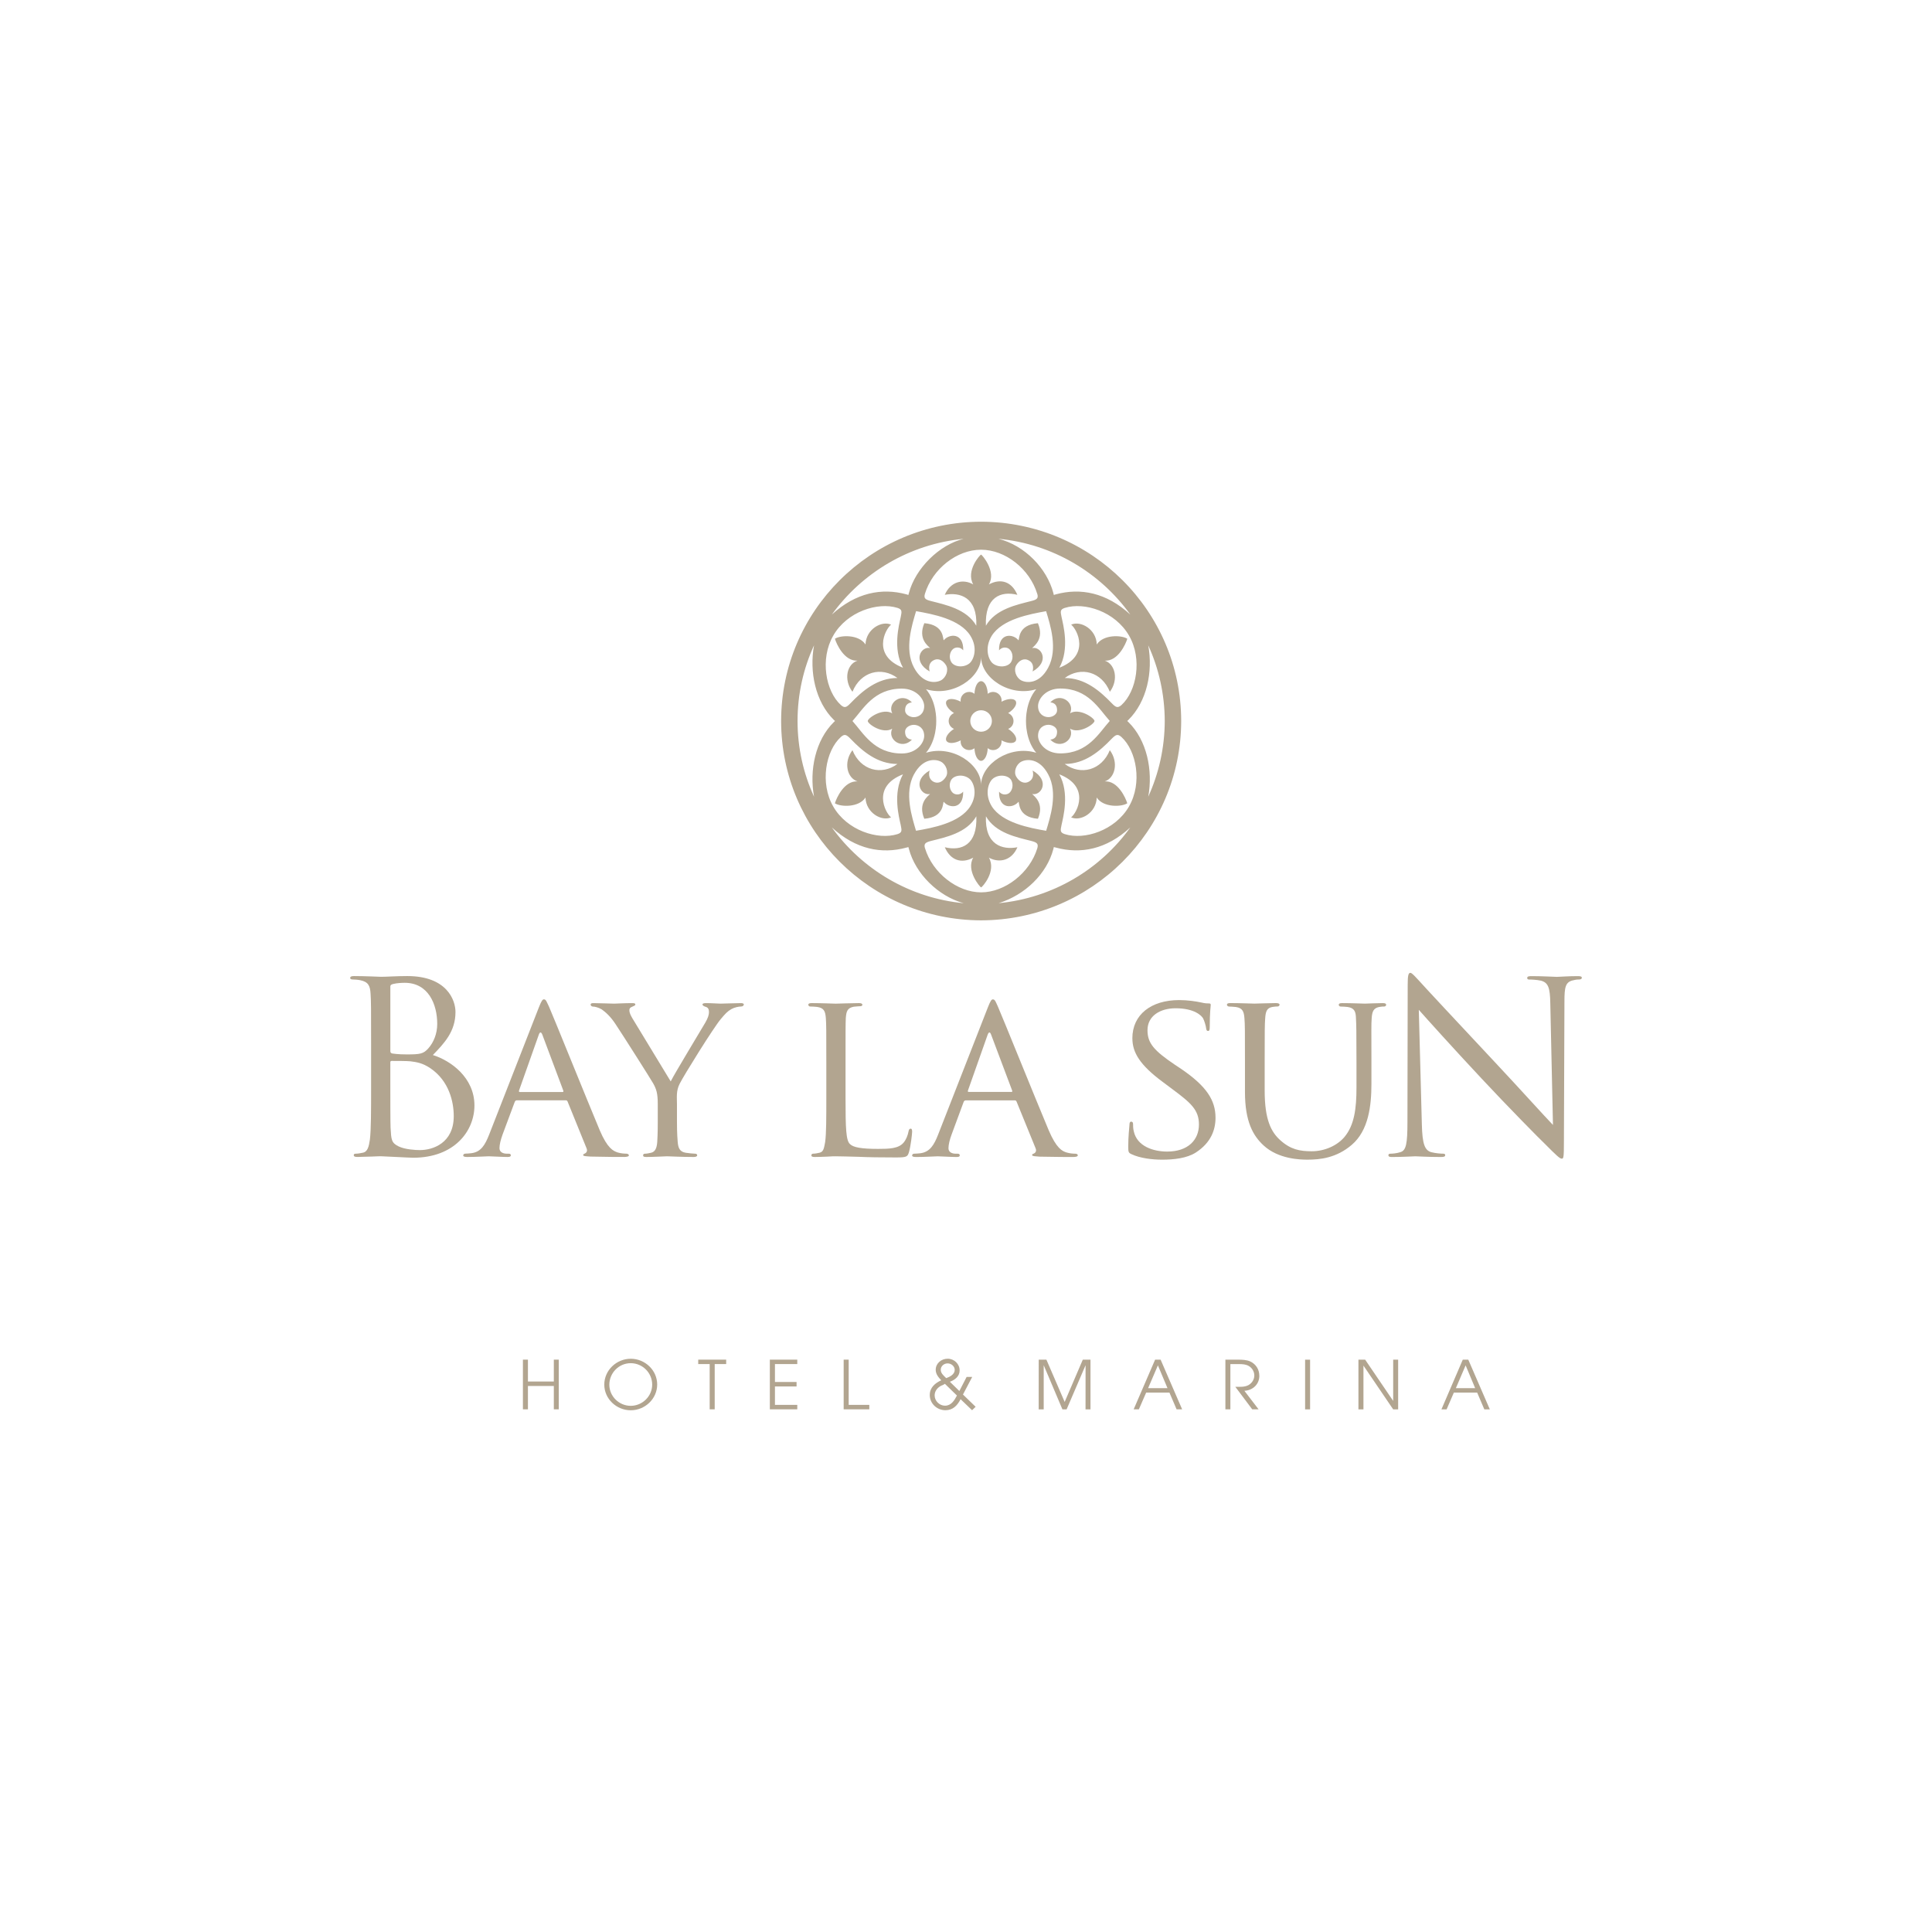 <svg viewBox="0 0 1000 1000" xmlns="http://www.w3.org/2000/svg" data-name="Layer 2" id="Layer_2">
  <defs>
    <style>
      .cls-1 {
        fill: #b2a590;
        stroke-width: 0px;
      }
    </style>
  </defs>
  <polygon points="286.66 703.75 286.66 715.07 273.26 715.07 273.26 703.75 270.66 703.75 270.66 729.47 273.26 729.47 273.26 717.38 286.66 717.38 286.66 729.47 289.22 729.47 289.22 703.75 286.66 703.75" class="cls-1"></polygon>
  <path d="M315.39,716.74c0-6.09,4.91-11.16,11.07-11.16s11.11,5.05,11.11,11.09-5.09,10.98-11.11,10.98-11.07-4.91-11.07-10.91M340.16,716.63c0-7.42-6.31-13.34-13.69-13.34s-13.69,5.96-13.69,13.38,6.36,13.29,13.69,13.29,13.69-5.89,13.69-13.34" class="cls-1"></path>
  <polygon points="361.4 703.75 361.4 706.04 367.33 706.04 367.33 729.47 369.93 729.47 369.93 706.04 375.87 706.04 375.87 703.75 361.4 703.75" class="cls-1"></polygon>
  <polygon points="398.47 703.75 398.47 729.47 412.67 729.47 412.67 727.16 401.11 727.16 401.11 717.63 412.3 717.63 412.3 715.31 401.11 715.31 401.11 706.04 412.67 706.04 412.67 703.75 398.47 703.75" class="cls-1"></polygon>
  <polygon points="436.68 703.75 436.68 729.47 449.95 729.47 449.95 727.16 439.28 727.16 439.28 703.75 436.68 703.75" class="cls-1"></polygon>
  <path d="M487.13,717.24c.47-.18,1.62-.64,1.93-1l6.25,6.09c-1.31,2.49-2.96,5.25-6.16,5.25-2.91,0-5.38-2.47-5.38-5.33,0-2.22,1.44-4.02,3.36-5M486.93,709.02c0-1.91,1.64-3.33,3.56-3.33s3.67,1.51,3.67,3.38c0,2.29-2.51,3.58-4.38,4.25-.16-.09-.24-.27-.42-.38-1.09-1.09-2.42-2.22-2.42-3.91M481.24,722.02c0,4.47,3.73,7.91,8.11,7.91,3.91,0,6.18-2.47,7.85-5.71l5.94,5.71,1.85-1.78-6.56-6.34,4.78-9.11h-2.89l-3.76,7.29-4.91-4.8c2.65-.93,5.07-2.87,5.05-5.85.02-3.36-2.82-6.07-6.18-6.07s-6.2,2.42-6.2,5.74c0,2.22,1.42,3.91,2.87,5.42-3.22,1.47-5.94,3.78-5.94,7.58" class="cls-1"></path>
  <polygon points="564.43 729.49 564.43 703.77 560.45 703.77 551.07 725.64 541.62 703.77 537.64 703.77 537.62 729.49 540.22 729.49 540.22 706.63 549.91 729.49 552.07 729.49 561.89 706.63 561.87 729.49 564.43 729.49" class="cls-1"></polygon>
  <path d="M594.26,718.51l5.07-11.8,4.96,11.8h-10.03ZM609,729.46h2.87l-11.14-25.7h-2.85l-11.09,25.7h2.69l3.78-8.67h12.03l3.71,8.67Z" class="cls-1"></path>
  <path d="M651.82,712.1c0-3.22-1.71-6-4.62-7.38-1.87-.91-4.45-.96-6.36-.96h-6.58v25.7h2.58v-23.41h4.47c1.76,0,3.51.09,5.05.98,1.78,1.04,2.87,2.93,2.87,4.93s-1.16,3.89-2.98,4.94c-2.02,1.13-4.58.91-6.85.91l8.74,11.65h3.29l-7.34-9.58c4.4-.24,7.74-3.4,7.74-7.78" class="cls-1"></path>
  <rect height="25.72" width="2.58" y="703.77" x="675.52" class="cls-1"></rect>
  <polygon points="721.11 729.49 723.68 729.49 723.68 703.77 721.11 703.77 721.11 725.11 706.61 703.77 703.12 703.77 703.12 729.49 705.72 729.49 705.72 706.83 721.11 729.49" class="cls-1"></polygon>
  <path d="M758.6,706.7l4.94,11.8h-9.98l5.05-11.8ZM752.51,720.81h12.07l3.71,8.69h2.85l-11.16-25.74h-2.85l-11.05,25.74h2.67l3.76-8.69Z" class="cls-1"></path>
  <path d="M584.08,373.76c-.2-.2-.42-.38-.62-.58.2-.18.42-.36.6-.56,9.54-9.4,12.8-24.92,10.27-38.61,5.45,11.94,8.49,25.19,8.54,39.17-.04,13.98-3.09,27.23-8.54,39.19,2.53-13.69-.73-29.25-10.25-38.61M584.37,417.42c-7.18,12.45-23.1,17.52-33.25,14.32-2.51-.82-2.27-1.89-1.67-4.74.82-3.89,4.27-16.45-1.16-26.21,16.21,6.31,9.27,19.85,6.11,22.27,4.93,2.25,13.03-2.33,13.27-10.25,3.45,5.29,12.92,4.87,15.8,2.98-.8-2.71-4.82-11.78-11.65-11.34,5.36-1.76,7.29-9.87,2.62-16.16-4.25,10.47-15.07,13.23-23.34,7.14,10.38,0,18.14-6.6,24.3-13.05,2.09-2.11,3.07-2.69,5.07-.89,7.8,7.11,10.89,23.83,3.89,35.92M516.84,467.5c13.83-4.31,25.01-15.25,28.39-28.1.07-.36.13-.69.22-.96.31.09.62.16.98.24,12.89,3.53,26.28.96,38.61-10.4-15.56,21.7-40.1,36.52-68.2,39.21M478.76,439.05c-.76-2.51.45-3.07,3.29-3.82,7.14-1.82,18.32-4,23.3-12.71.62,14.76-7.65,18.14-16.32,16.01,2.93,6.78,8.58,8.69,14.72,5.4-3.87,6.6,3.51,15.29,4.07,15.4.58-.11,8.02-8.34,4.05-15.4,5.51,3,11.85,1.38,14.74-5.4-7.82,1.51-16.92-1.24-16.29-16.01,4.98,8.71,16.18,10.89,23.32,12.71,2.85.76,4,1.31,3.27,3.82-3.89,12.8-16.74,22.83-29.08,22.83s-25.16-10.03-29.05-22.83M430.57,428.29c12.38,11.36,25.81,13.94,38.68,10.4.33-.09.62-.16.93-.24.07.27.2.6.27.96,3.38,12.85,15.23,24.52,28.39,28.1-28.08-2.69-52.62-17.52-68.27-39.21M435.21,381.49c1.96-1.8,2.93-1.22,5.02.89,6.18,6.45,13.92,13.05,24.27,13.05-8.25,6.09-19.07,3.33-23.27-7.14-4.76,6.29-2.82,14.4,2.62,16.16-6.89-.44-10.91,8.62-11.71,11.34,2.91,1.89,12.36,2.31,15.83-2.98.27,7.91,8.36,12.49,13.25,10.25-3.11-2.42-10.07-15.96,6.16-22.27-5.42,9.76-2.02,22.32-1.18,26.19.58,2.87.84,3.93-1.65,4.76-10.18,3.2-26.16-1.87-33.28-14.32-6.98-12.09-3.91-28.81,3.93-35.92M412.81,373.18c0-13.98,3.05-27.23,8.54-39.17-2.53,13.69.71,29.21,10.25,38.61.22.2.45.38.6.56-.16.2-.4.38-.6.58-9.54,9.36-12.78,24.92-10.25,38.61-5.49-11.96-8.54-25.21-8.54-39.19M431.28,329.01c7.11-12.49,23.1-17.56,33.28-14.36,2.49.82,2.22,1.87,1.65,4.76-.84,3.91-4.25,16.41,1.18,26.21-16.23-6.34-9.27-19.85-6.16-22.3-4.89-2.22-12.98,2.33-13.25,10.25-3.47-5.29-12.92-4.87-15.83-2.96.8,2.69,4.82,11.74,11.71,11.34-5.47,1.73-7.38,9.83-2.62,16.12,4.2-10.47,15.03-13.25,23.27-7.14-10.36,0-18.09,6.62-24.27,13.05-2.09,2.16-3.07,2.69-5.02.93-7.85-7.14-10.91-23.83-3.93-35.9M498.83,278.88c-12.54,3-25.01,15.23-28.39,28.12-.07.33-.2.62-.27.96-.31-.09-.6-.2-.93-.31-12.87-3.51-26.27-.91-38.68,10.45,15.65-21.67,40.19-36.52,68.27-39.21M536.89,307.36c.76,2.49-.42,3.07-3.29,3.78-7.11,1.85-18.32,4.07-23.3,12.72-.62-14.76,7.67-18.14,16.29-15.98-2.89-6.8-8.51-8.71-14.72-5.4,3.91-6.62-3.49-15.29-4.07-15.43-.56.13-8,8.36-4.07,15.43-5.42-3.05-11.78-1.4-14.72,5.4,7.87-1.49,16.94,1.22,16.32,15.98-4.98-8.67-16.16-10.87-23.3-12.72-2.85-.71-4.05-1.29-3.29-3.78,3.89-12.83,16.45-22.83,29.05-22.83s25.19,10,29.08,22.83M585.04,318.1c-12.34-11.36-25.72-13.96-38.61-10.45-.36.11-.67.22-.98.31-.09-.33-.16-.62-.22-.96-3.38-12.89-14.85-24.67-28.39-28.12,28.1,2.69,52.64,17.54,68.2,39.21M551.12,350.93c8.27-6.11,19.1-3.33,23.34,7.14,4.67-6.29,2.73-14.38-2.62-16.12,6.82.4,10.85-8.62,11.65-11.34-2.89-1.91-12.36-2.33-15.8,2.96-.24-7.91-8.34-12.47-13.27-10.25,3.16,2.45,10.09,15.96-6.11,22.3,5.42-9.78,1.98-22.3,1.16-26.19-.6-2.91-.84-3.96,1.67-4.78,10.16-3.2,26.07,1.87,33.25,14.36,7,12.07,3.91,28.76-3.89,35.9-2,1.76-2.98,1.22-5.07-.93-6.16-6.4-13.91-13.05-24.3-13.05M537.29,380.89c0-4.07,2.91-5.74,5.38-5.74,2.13,0,4.47,1.4,4.47,3.51,0,2.4-.96,3.85-3.49,4.18,5.2,5.45,12.89-.22,10.2-5.69,4.8,2.96,12.56-2.36,12.67-3.98-.13-1.6-7.87-6.87-12.67-3.98,2.69-5.45-5-11.14-10.2-5.67,2.53.31,3.49,1.78,3.49,4.16,0,2.13-2.33,3.51-4.47,3.51-2.47,0-5.38-1.67-5.38-5.74,0-3.69,4-9.07,11.51-9.07,14.45,0,19.98,10.54,25.61,16.78-5.62,6.25-11.16,16.8-25.61,16.8-7.51,0-11.51-5.38-11.51-9.09M514.01,402.95c3.16-2.4,7.98-1.71,9.43.91,1.16,2.18.69,4.98-.93,6.49-1.16,1.04-3.69,1.47-5.4-.58-.2,9.34,7.42,8.6,10.03,5.25.65.29-.53,7.91,10.09,8.78,3.4-8.03-1.89-11.67-2.98-12.83,4.6,1.09,9.51-6.8.24-12.14.71,2.69-.04,4.74-2,5.78-2.71,1.42-5.13-.33-6.42-2.51-1.58-2.47-.16-6.4,2.49-7.82,2.85-1.53,9.47-1.96,14,6.56,5.18,9.63,1.02,22.19-1.07,29.17-8.45-1.44-22.72-4.07-28.16-12.67-3.91-6.36-1.69-12.6.69-14.38M534.24,335.44c1.09-1.16,6.38-4.78,2.98-12.87-10.63.87-9.45,8.54-10.09,8.83-2.6-3.38-10.23-4.13-10.03,5.22,1.71-2.04,4.25-1.67,5.4-.56,1.62,1.47,2.09,4.29.93,6.45-1.44,2.69-6.27,3.31-9.43.98-2.38-1.8-4.6-8.05-.69-14.4,5.45-8.65,19.72-11.23,28.16-12.74,2.09,6.98,6.25,19.58,1.07,29.23-4.53,8.51-11.16,8.07-14,6.56-2.65-1.44-4.05-5.36-2.49-7.87,1.29-2.16,3.71-3.93,6.42-2.45,1.96.98,2.71,3,2,5.74,9.27-5.31,4.38-13.2-.24-12.11M479.31,389.63c5.49-6.51,5.29-15.65,5.29-16.45s.2-9.91-5.29-16.45c13.74,4.25,28.5-5.91,28.5-16.69,0,10.78,14.78,20.94,28.54,16.69-5.49,6.53-5.29,15.67-5.31,16.45.02.78-.2,9.94,5.31,16.45-13.76-4.22-28.54,5.91-28.54,16.72,0-10.8-14.76-20.94-28.5-16.72M473.07,400.83c4.58-8.51,11.14-8.09,14-6.56,2.62,1.42,4.09,5.36,2.53,7.82-1.36,2.18-3.69,3.93-6.47,2.51-1.91-1.04-2.67-3.09-1.96-5.78-9.25,5.33-4.38,13.23.24,12.14-1.13,1.16-6.4,4.8-3,12.83,10.6-.87,9.45-8.49,10.07-8.78,2.62,3.36,10.25,4.09,10.05-5.25-1.71,2.05-4.25,1.62-5.4.58-1.6-1.51-2.07-4.31-.89-6.49,1.42-2.62,6.22-3.31,9.36-.91,2.4,1.78,4.65,8.02.64,14.38-5.36,8.6-19.63,11.23-28.12,12.67-2.04-6.98-6.22-19.54-1.07-29.17M478.36,365.47c0,4.07-2.91,5.74-5.38,5.74-2.09,0-4.51-1.38-4.51-3.51,0-2.38,1-3.85,3.53-4.16-5.22-5.47-12.87.22-10.18,5.67-4.85-2.91-12.6,2.38-12.67,3.98.07,1.62,7.83,6.94,12.67,3.98-2.69,5.47,4.96,11.14,10.18,5.69-2.53-.33-3.53-1.78-3.53-4.18,0-2.11,2.42-3.51,4.51-3.51,2.47,0,5.38,1.67,5.38,5.74,0,3.71-4.02,9.09-11.58,9.09-14.38,0-19.94-10.56-25.54-16.8,5.6-6.25,11.16-16.78,25.54-16.78,7.56,0,11.58,5.38,11.58,9.07M488.5,331.39c-.62-.29.53-7.96-10.07-8.83-3.4,8.07,1.87,11.71,3,12.87-4.62-1.09-9.51,6.8-.24,12.11-.71-2.73.04-4.76,1.96-5.74,2.76-1.49,5.11.29,6.47,2.45,1.56,2.51.09,6.42-2.53,7.87-2.87,1.51-9.42,1.96-14-6.56-5.16-9.65-.98-22.25,1.07-29.23,8.51,1.51,22.76,4.09,28.12,12.74,4,6.36,1.76,12.58-.64,14.4-3.13,2.33-7.94,1.71-9.36-.98-1.18-2.16-.71-4.98.89-6.45,1.16-1.11,3.69-1.49,5.4.56.2-9.36-7.4-8.6-10.05-5.22M507.81,270.04c-57.15.11-103.45,46.24-103.5,103.14.04,56.88,46.35,103.05,103.5,103.19,57.17-.13,103.5-46.3,103.57-103.19-.07-56.91-46.39-103.03-103.57-103.14M502.21,373.18c0-3.07,2.51-5.56,5.6-5.56s5.6,2.49,5.6,5.56-2.49,5.56-5.6,5.56-5.6-2.47-5.6-5.56M511.26,387.25c.73.6,1.67,1,2.73,1,2.45,0,4.42-1.96,4.42-4.42,0-.2-.02-.42-.04-.62,3.22,1.69,6.49,1.85,7.38.27.89-1.53-.84-4.27-3.93-6.2.89-.38,1.67-.98,2.2-1.89,1.2-2.09.47-4.78-1.58-5.98-.22-.13-.44-.22-.62-.31,3.09-1.93,4.82-4.6,3.93-6.2-.89-1.56-4.16-1.42-7.38.31.16-.96,0-1.96-.53-2.85-1.2-2.11-3.91-2.85-6.05-1.62-.2.11-.38.24-.53.38-.13-3.65-1.6-6.54-3.45-6.54s-3.31,2.89-3.42,6.54c-.73-.62-1.71-.98-2.76-.98-2.42,0-4.45,1.98-4.42,4.42,0,.22.02.42.04.62-3.22-1.71-6.4-1.84-7.38-.29-.91,1.6.89,4.27,3.93,6.2-.87.36-1.65,1-2.18,1.91-1.22,2.11-.49,4.78,1.62,6,.2.11.38.18.56.27-3.05,1.93-4.85,4.67-3.93,6.2.98,1.58,4.16,1.42,7.42-.27-.18.93,0,1.96.51,2.85,1.24,2.09,3.93,2.82,6.07,1.58.16-.07.36-.2.51-.36.11,3.67,1.62,6.54,3.42,6.54s3.31-2.87,3.45-6.56" class="cls-1"></path>
  <path d="M202.03,549.95c0-.62.22-.82.73-.82,1.84,0,8.07,0,9.69.2,3.02.4,6.14.76,10.36,3.62,9.6,6.54,12.05,17.29,12.05,24.76,0,13.98-10.85,17.58-17.52,17.58-2.27,0-7.6-.29-10.96-1.89-3.87-1.85-3.87-3.58-4.22-9.65-.13-1.84-.13-17.21-.13-26.76v-7.05ZM202.03,510.7c0-.76.36-1.13,1.49-1.4,1.96-.49,4.56-.6,5.98-.6,12.16,0,16.81,11,16.81,21.3,0,5.07-1.89,9.56-4.53,12.54-2.58,2.96-4.31,3.22-11.27,3.22-4.62,0-6.89-.4-7.63-.51-.62-.24-.84-.51-.84-1.33v-33.21ZM182.23,506.96c1.09,0,3.25.16,4.25.4,4.09.84,5.11,2.82,5.33,7.02.27,4,.27,7.45.27,26.76v21.81c0,11.87,0,21.72-.62,26.87-.53,3.58-1.13,6.34-3.65,6.82-1.09.24-2.58.51-3.71.51-.78,0-.98.33-1,.73.02.76.62.96,2,.96,1.85,0,4.71-.2,7.2-.2,2.65-.16,4.73-.16,4.96-.16.51,0,4,.16,7.65.36,3.56.16,7.56.4,8.94.4,21.3,0,31.7-13.76,31.72-27.03,0-14.49-12.29-23.25-21.52-26.12,5.85-6.07,11.71-12.14,11.71-22.27,0-6.2-4.49-18.61-24.94-18.61-5.71,0-10.54.38-13.56.38-.6,0-8.4-.38-14-.38-1.38,0-2,.27-2,1.02,0,.47.49.71.98.71" class="cls-1"></path>
  <path d="M278.86,535.59c.58-1.6,1.24-1.6,1.87,0l10.83,28.9c.11.47.11.73-.38.73h-22.14c-.4,0-.51-.27-.4-.73l10.23-28.9ZM240.76,597.14c-.49,0-1,.38-1,.87,0,.64.76.84,2.11.84,4.51,0,9.98-.36,11.11-.36,1.22,0,7.16.36,9.8.36.98,0,1.62-.2,1.62-.84,0-.49-.24-.87-1.13-.87h-.98c-1.87,0-3.76-.78-3.76-2.85,0-1.87.65-4.45,1.6-7.05l6.27-16.83c.24-.62.62-.89,1.11-.89h25.27c.6,0,.76.16,1,.64l9.8,24.14c.76,1.73-.36,2.58-1,2.82-.49.27-.73.27-.73.76,0,.6,1.73.6,3.87.76,7.6.2,15.67.2,17.29.2,1.24,0,2.49-.2,2.49-.82s-.76-.89-1.38-.89c-1.11,0-2.73-.13-4.36-.6-2.36-.78-5.33-2.11-9.34-11.51-6.69-15.96-24.25-59.49-26.23-63.91-1.18-2.38-1.53-3.85-2.62-3.85-.73,0-1.24.6-2.62,4.07l-25.76,65.91c-2.09,5.31-4.22,9.05-9.23,9.65-.84.11-2.47.24-3.22.24" class="cls-1"></path>
  <path d="M306.85,521c.89-.02,3,.47,4.62,1.47,1.98,1.4,4.6,3.71,7.18,7.69,3.73,5.58,18.56,28.96,19.43,30.59,1.65,2.96,2.38,5.09,2.38,10.78v9.05c0,1.73,0,6.16-.27,10.49-.22,3.09-1.02,5.11-3.22,5.6-.98.22-2.25.49-3.25.49-.62,0-.85.47-.85.84,0,.67.47.85,1.73.85,3.25,0,10.2-.36,10.71-.36.62,0,7.69.36,13.78.36,1.11,0,1.78-.36,1.78-.82,0-.4-.27-.87-.89-.87-.98,0-3.49-.27-5-.49-3.2-.51-3.93-2.51-4.2-5.6-.38-4.33-.38-8.76-.38-10.49v-9.05c0-3.45-.51-6.85,1.38-10.54,2.22-4.47,17.65-29.23,21.25-33.46,2.4-2.85,3.36-3.93,5.49-5.2,1.73-.96,3.85-1.36,5.09-1.36.89,0,1.4-.6,1.4-1.09,0-.4-.62-.67-1.4-.67-2.11,0-9.91.27-10.69.27-.87,0-4.71-.27-7.6-.27-1.11,0-1.73.27-1.73.67,0,.49.62.93,1.62,1.24,1.24.33,1.76,1.2,1.76,2.71,0,1.38-.51,3.09-1.89,5.45-1.98,3.45-15.69,25.99-17.92,30.45l-19.92-32.81c-.76-1.38-1.47-2.6-1.47-4.09,0-.87.45-1.38,1.38-1.71.96-.4,1.71-.76,1.71-1.13,0-.51-.24-.78-1.47-.78-4.27,0-8.76.27-9.47.27-.51,0-8.74-.27-10.83-.27-1,0-1.38.27-1.38.78,0,.47.51.98,1.11,1" class="cls-1"></path>
  <path d="M427.1,591.09c-.58,3.07-.78,5.07-2.89,5.56-1,.24-2.36.49-3.36.49-.62,0-.89.49-.89.84,0,.69.62.87,1.76.87,1.73,0,4.09-.09,6.34-.18,2.13-.18,4-.18,4.49-.18,3.22,0,6.96.18,11.96.27,5.11.24,11.18.33,19.05.33,5.82,0,6.18-.33,6.94-2.82.89-3.11,1.62-9.38,1.62-10.54,0-1.04-.24-1.56-.73-1.56-.62,0-1,.58-1.11,1.33-.4,2.13-1.24,4.33-2.6,5.94-2.65,3.11-7.51,3.22-13.25,3.22-8.54,0-12.76-.76-14.49-2.49-2.05-1.8-2.29-8.18-2.29-23.63v-18.81c0-16.38,0-19.34.13-22.7.27-3.71.87-5.31,4.11-5.96,1.24-.11,2.87-.27,3.62-.27.38,0,.87-.36.87-.71-.02-.6-.62-.89-1.76-.89-3.33,0-11.6.29-12.07.29-.62,0-7.47-.29-12.45-.29-1.24,0-1.73.29-1.73.89,0,.38.49.87.87.87,1,0,2.87.11,3.73.22,3.56.53,4.22,2.27,4.49,5.85.24,3.36.24,6.31.24,22.7v18.54c0,10.16,0,18.47-.6,22.81" class="cls-1"></path>
  <path d="M523.52,565.18h-22.16c-.36,0-.47-.2-.36-.71l10.2-28.88c.62-1.6,1.24-1.6,1.82,0l10.87,28.88c.11.51.11.71-.38.71M534.99,597.14c-.53.2-.76.22-.76.76,0,.6,1.78.6,3.87.78,7.58.18,15.69.18,17.29.18,1.22,0,2.47-.18,2.47-.84s-.71-.87-1.33-.87c-1.13,0-2.73-.13-4.38-.6-2.38-.71-5.33-2.13-9.34-11.51-6.71-15.96-24.27-59.49-26.25-63.91-1.11-2.38-1.49-3.85-2.62-3.85-.73,0-1.22.6-2.6,4.07l-25.76,65.89c-2.09,5.34-4.25,9.05-9.25,9.69-.82.09-2.47.22-3.2.22-.51,0-1.02.38-1.02.87,0,.67.78.84,2.13.84,4.49,0,9.96-.36,11.07-.36,1.27,0,7.22.36,9.85.36.98,0,1.6-.18,1.6-.84,0-.49-.24-.87-1.09-.87h-1.02c-1.87,0-3.73-.78-3.73-2.82.02-1.89.64-4.47,1.62-7.09l6.22-16.83c.22-.6.64-.87,1.13-.87h25.25c.62,0,.76.16,1.02.62l9.85,24.16c.76,1.73-.4,2.6-1.02,2.82" class="cls-1"></path>
  <path d="M586.12,537.46c0,7.29,3.85,13.76,15.69,22.54l4.96,3.71c9.69,7.2,13.8,10.78,13.8,18.34,0,7.94-5.62,14-16.43,14-7.31,0-15.56-2.78-17.27-10.38-.4-1.49-.4-3.02-.4-3.89,0-.82-.36-1.22-1-1.22s-.87.64-.87,1.73c-.11,1.71-.62,5.96-.62,11.11,0,2.87.11,3.25,1.62,3.98,4.49,2.13,10.83,2.87,15.94,2.87,5.98,0,12.83-.73,17.45-3.73,7.82-5.07,10.16-11.74,10.16-17.96,0-9.05-4.6-16.32-17.87-25.36l-3.16-2.09c-10.8-7.31-14.18-11.14-14.18-17.87,0-7.45,6.6-11.36,14.54-11.36,9.87,0,13.47,3.91,14.2,5.16.65,1.16,1.51,3.98,1.62,5.27.16.82.24,1.31,1.02,1.31.71,0,.84-.73.84-2.33,0-7.2.51-10.67.51-11.14,0-.62-.22-.78-1.11-.78s-1.76,0-3.85-.49c-2.65-.58-7-1.24-11.36-1.24-14.45,0-24.25,7.45-24.25,19.83" class="cls-1"></path>
  <path d="M635.94,520.98c.98,0,2.85.16,3.71.24,3.62.51,4.2,2.51,4.47,5.82.27,3.36.27,6.34.27,22.72v15.43c0,15.38,4.22,22.67,9.58,27.63,7.71,7.2,19.18,7.42,22.76,7.42,6.49,0,14.96-.84,22.94-7.67,8.69-7.42,10.18-20.21,10.18-31.59v-11.23c0-16.38-.13-19.36.13-22.72.24-3.45.89-5.2,3.87-5.82,1.38-.24,1.96-.24,2.71-.24.53,0,.91-.51.91-.87,0-.62-.51-.89-1.78-.89-3.22,0-8.47.27-9.2.27-.62,0-6.96-.27-11.85-.27-1.2,0-1.71.27-1.71.91,0,.33.38.84.89.87.98-.02,2.85.13,3.69.22,3.6.51,4.25,2.51,4.33,5.82.18,3.36.27,6.36.27,22.72v13.2c0,10.8-1.11,19.43-6.2,25.52-3.73,4.45-10.2,7.42-16.96,7.42-6.18,0-10.89-.89-16.25-5.69-4.74-4.25-8.11-10.54-8.11-25.74v-14.72c0-16.38.02-19.36.27-22.72.24-3.45.84-5.31,3.73-5.82,1.33-.24,1.96-.22,2.73-.24.49,0,.98-.51.98-.87,0-.62-.62-.87-1.87-.89-3.22,0-10.07.27-11.09.27-.96,0-7.56-.27-12.56-.27-1.22,0-1.73.27-1.73.91,0,.33.51.84.89.84" class="cls-1"></path>
  <path d="M720.65,598.86c5.62,0,10.85-.36,11.94-.36s6.11.36,13.23.36c1.49,0,2.22-.2,2.22-.96,0-.51-.38-.76-1.02-.76-1.09,0-3.85-.16-6.22-.78-3.36-.98-4.6-4.18-4.85-14.32l-1.58-59.35c3.96,4.47,18.01,20.1,32.5,35.57,13.14,14.12,31.08,32.3,32.45,33.5,6.58,6.62,8.07,7.98,9.07,7.96.89.02,1.09-.64,1.09-8.76l.27-72.58c0-7.45.49-10.18,4.62-11,1.51-.4,2.33-.4,2.98-.4.87,0,1.4-.33,1.4-.87,0-.78-.91-.87-2.27-.87-5.11,0-9.18.38-10.58.38s-7.29-.38-12.94-.38c-1.49,0-2.47.09-2.47.87,0,.53.11.87.98.89,1-.02,3.87.11,6.09.58,3.85,1.02,4.74,3.71,4.87,11.76l1.38,62.93c-4-4.09-17.56-19.18-29.88-32.3-19.16-20.45-37.75-40.39-39.57-42.5-1.24-1.22-3.4-3.93-4.36-3.93-1.02,0-1.38,1.36-1.38,6.18l-.13,70.96c0,11.27-.64,14.87-3.73,15.69-1.85.62-4.11.78-5.09.78-.64,0-1.04.24-1.04.76.02.87.78.96,2.02.96" class="cls-1"></path>
</svg>